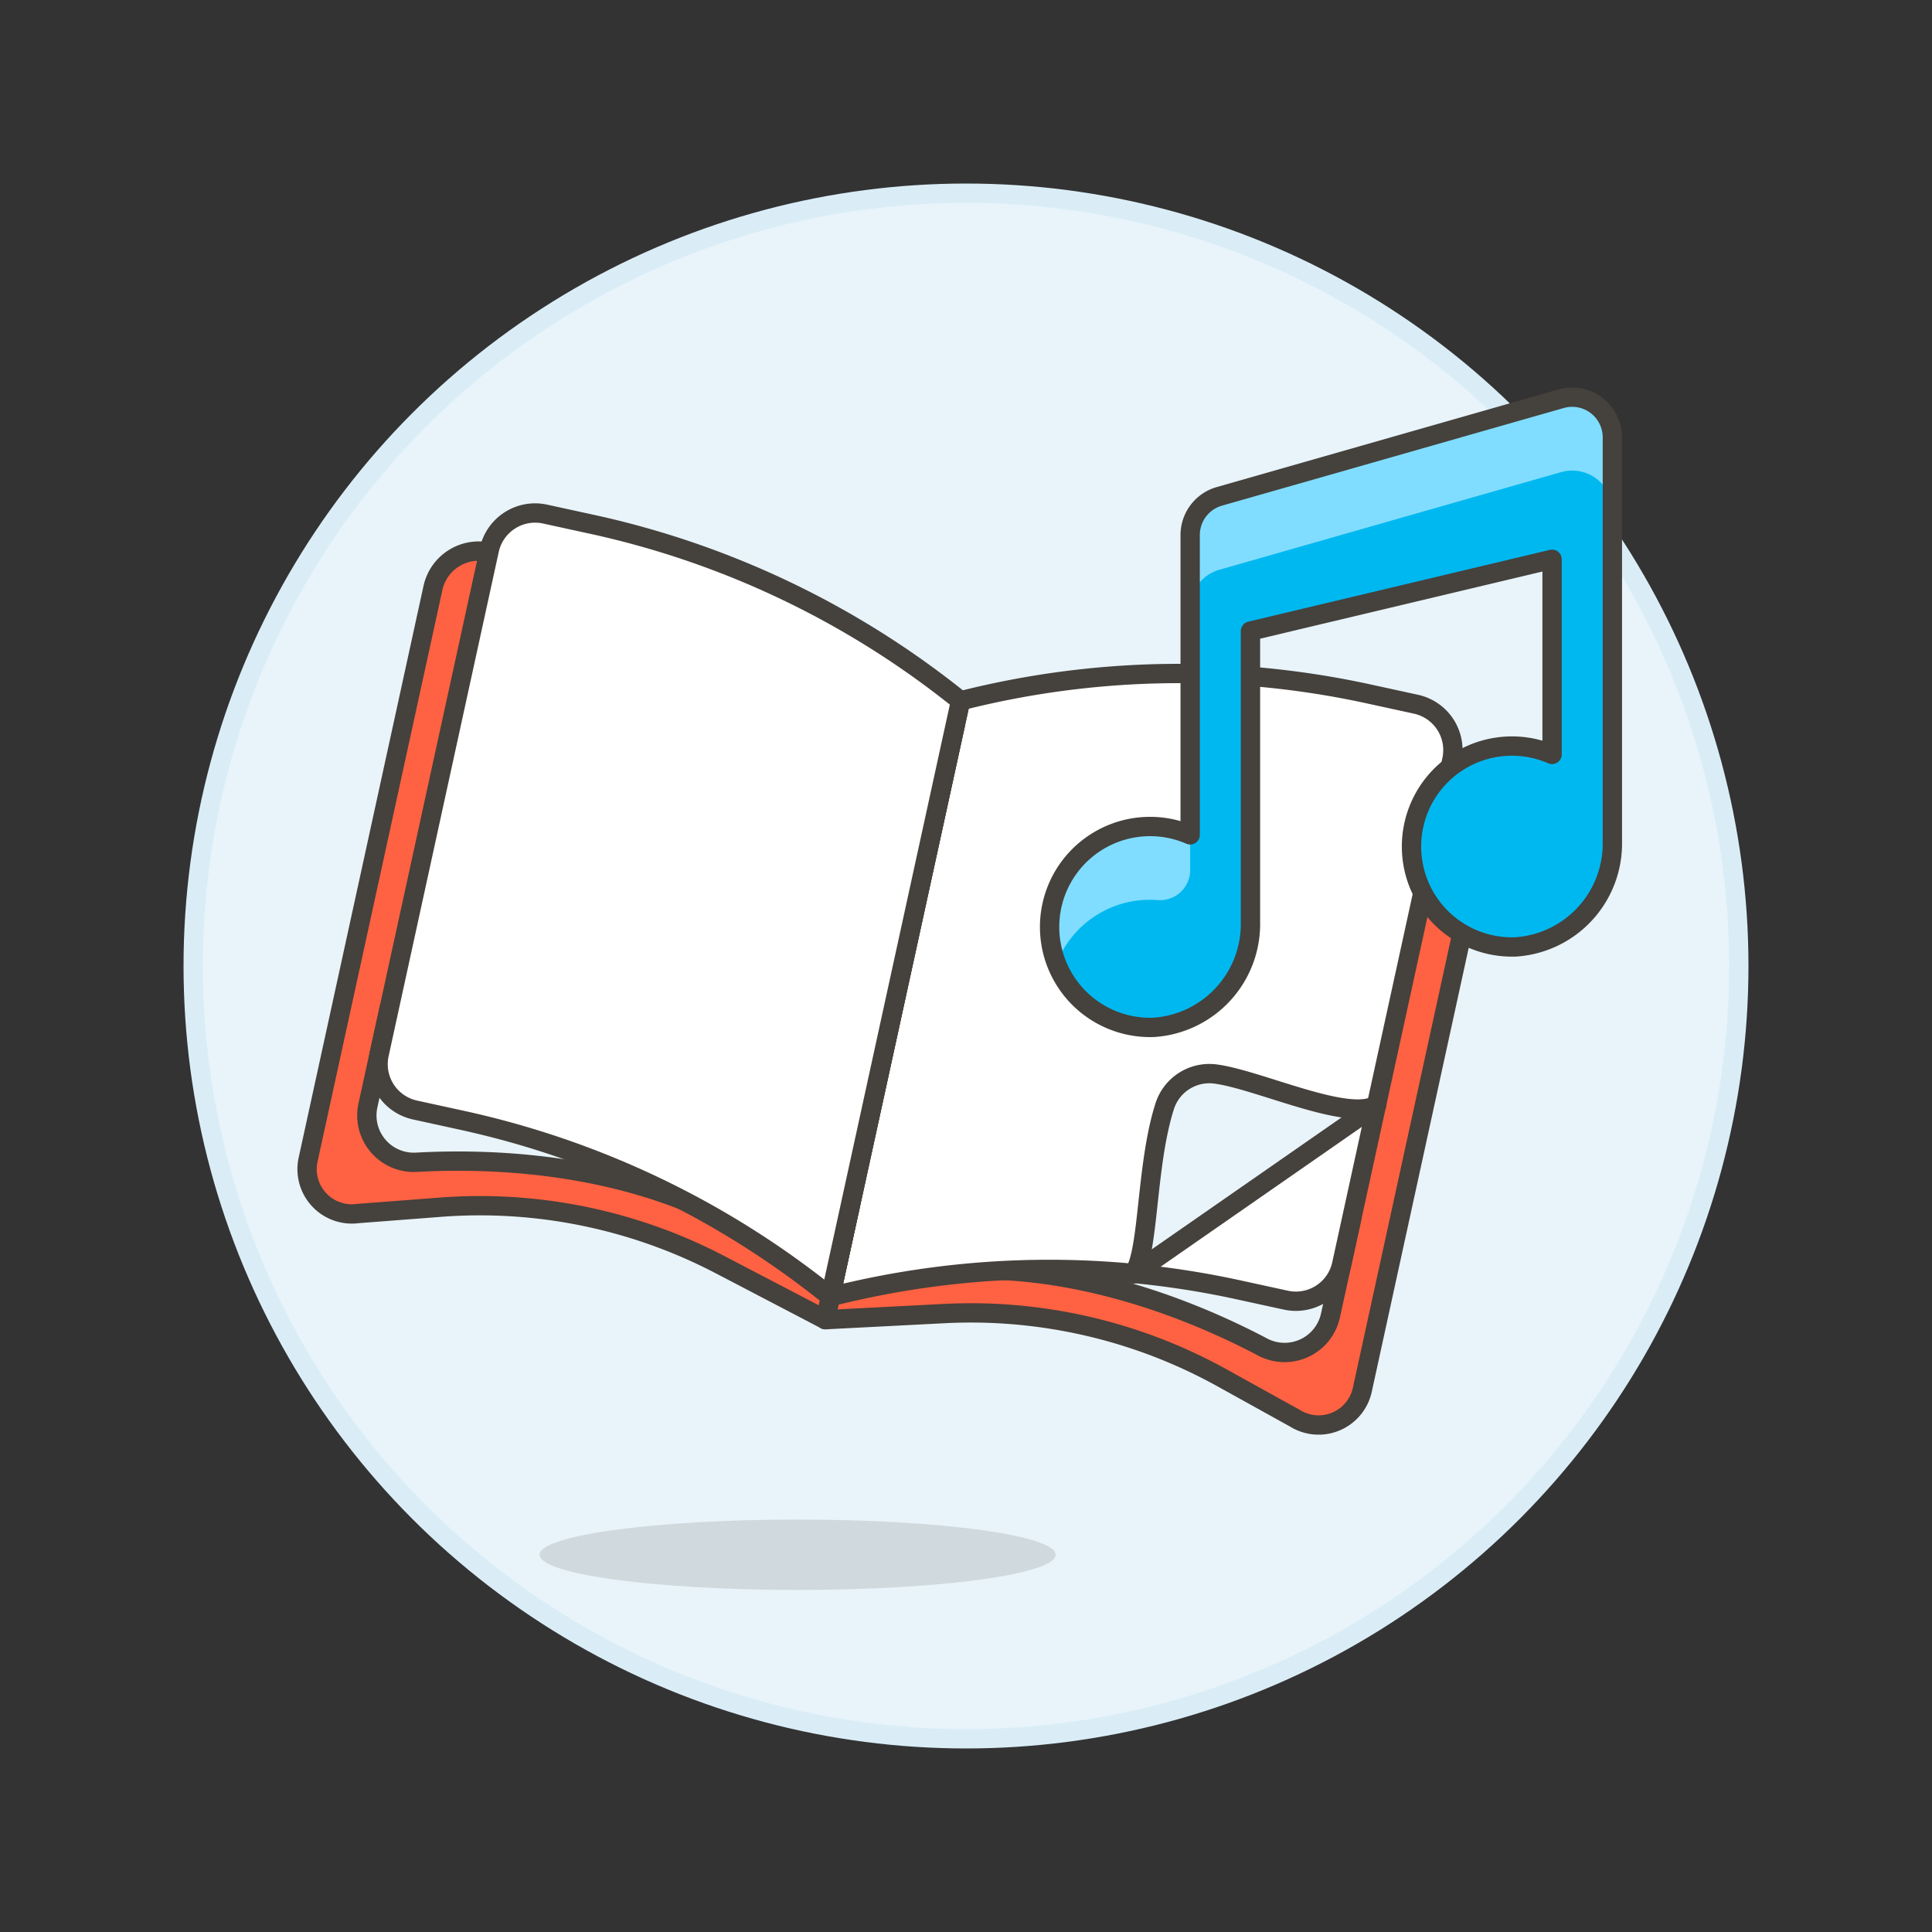 <svg xmlns="http://www.w3.org/2000/svg" viewBox="0 0 100 100"><rect x="0" y="0" width="100" height="100" fill="#333333" stroke="none"/><g class="nc-icon-wrapper"><defs/><circle class="a" cx="50" cy="50" r="40" fill="#e8f4fa" stroke="#daedf7" stroke-miterlimit="10"/><path class="b" d="M42.723 68.306l6.151-.316a26.838 26.838 0 0 1 14.393 3.334l3.746 2.076a2.317 2.317 0 0 0 3.51-1.511l6.451-29.542a2.429 2.429 0 0 0-1.966-2.912l-25.551-1.97z" style="" fill="#e04122"/><path class="c" d="M42.723 68.306l6.151-.316a26.838 26.838 0 0 1 14.393 3.334l3.746 2.076a2.317 2.317 0 0 0 3.51-1.511l6.451-29.542a2.429 2.429 0 0 0-1.966-2.912l-25.551-1.97z" fill="#ff6242" stroke="#45413c" stroke-linecap="round" stroke-linejoin="round"/><path class="d" d="M69.964 63.07l-1.1 5.024a2.43 2.43 0 0 1-3.507 1.63c-4.464-2.355-13.6-6.038-22.378-2.6l1.036-4.745z" fill="#e8f4fa" stroke="#45413c" stroke-linecap="round" stroke-linejoin="round"/><path class="e" d="M42.982 67.12a45.985 45.985 0 0 1 21.134-.356l2.44.532a2.428 2.428 0 0 0 2.89-1.854l5.7-26.1a2.428 2.428 0 0 0-1.854-2.891l-2.439-.532a45.989 45.989 0 0 0-21.135.356z" style="" fill="#fff"/><path class="f" d="M42.982 67.12a45.985 45.985 0 0 1 21.134-.356l2.44.532a2.428 2.428 0 0 0 2.89-1.854l5.7-26.1a2.428 2.428 0 0 0-1.854-2.891l-2.439-.532a45.989 45.989 0 0 0-21.135.356z" stroke="#45413c" stroke-linecap="round" stroke-linejoin="round" fill="none"/><g><path class="b" d="M42.723 68.306l-5.46-2.851a26.845 26.845 0 0 0-14.472-2.97l-4.272.328a2.318 2.318 0 0 1-2.561-2.837l6.451-29.541a2.428 2.428 0 0 1 3-1.828l24.048 8.858z" style="" fill="#e04122"/><path class="c" d="M42.723 68.306l-5.46-2.851a26.845 26.845 0 0 0-14.472-2.97l-4.272.328a2.318 2.318 0 0 1-2.561-2.837l6.451-29.541a2.428 2.428 0 0 1 3-1.828l24.048 8.858z" fill="#ff6242" stroke="#45413c" stroke-linecap="round" stroke-linejoin="round"/><path class="d" d="M20.144 52.191l-1.1 5.025a2.429 2.429 0 0 0 2.508 2.943c5.04-.28 14.882.182 21.427 6.961l1.036-4.745z" fill="#e8f4fa" stroke="#45413c" stroke-linecap="round" stroke-linejoin="round"/><path class="e" d="M42.982 67.12a45.994 45.994 0 0 0-19.063-9.133l-2.439-.533a2.428 2.428 0 0 1-1.854-2.891l5.7-26.1a2.428 2.428 0 0 1 2.89-1.854l2.439.532a46 46 0 0 1 19.063 9.134z" style="" fill="#fff"/><path class="f" d="M42.982 67.12a45.994 45.994 0 0 0-19.063-9.133l-2.439-.533a2.428 2.428 0 0 1-1.854-2.891l5.7-26.1a2.428 2.428 0 0 1 2.89-1.854l2.439.532a46 46 0 0 1 19.063 9.134z" stroke="#45413c" stroke-linecap="round" stroke-linejoin="round" fill="none"/></g><ellipse class="g" cx="41.284" cy="80.474" rx="13.356" ry="1.821" fill="#45413c" opacity="0.15"/><path class="d" d="M58.656 65.941c.829-1.029.64-5.594 1.629-8.683a2.428 2.428 0 0 1 2.625-1.668c2.24.293 6.906 2.516 8.352 1.59z" fill="#e8f4fa" stroke="#45413c" stroke-linecap="round" stroke-linejoin="round"/><g><path class="h" d="M63.113 25.692a2.081 2.081 0 0 0-1.51 2v15.52a5.2 5.2 0 1 0-1.879 9.964 5.362 5.362 0 0 0 5-5.437V32.664l15.611-3.716v10.1a5.2 5.2 0 1 0-1.879 9.964 5.361 5.361 0 0 0 5-5.437V22.638a2.081 2.081 0 0 0-2.653-2z" style="" fill="#00b8f0"/><path class="i" d="M80.805 20.637l-17.692 5.054a2.082 2.082 0 0 0-1.51 2v3.8a2.082 2.082 0 0 1 1.51-2l17.692-5.054a2.081 2.081 0 0 1 2.653 2v-3.8a2.081 2.081 0 0 0-2.653-2z" style="" fill="#80ddff"/><path class="i" d="M54.679 49.884a5.2 5.2 0 0 1 3.586-6.957 5.178 5.178 0 0 1 3.338.286v1.822a1.56 1.56 0 0 1-1.679 1.554 5.176 5.176 0 0 0-5.24 3.293" style="" fill="#80ddff"/><path class="f" d="M63.113 25.692a2.081 2.081 0 0 0-1.51 2v15.52a5.2 5.2 0 1 0-1.879 9.964 5.362 5.362 0 0 0 5-5.437V32.664l15.611-3.716v10.1a5.2 5.2 0 1 0-1.879 9.964 5.361 5.361 0 0 0 5-5.437V22.638a2.081 2.081 0 0 0-2.653-2z" stroke="#45413c" stroke-linecap="round" stroke-linejoin="round" fill="none"/></g></g></svg>
